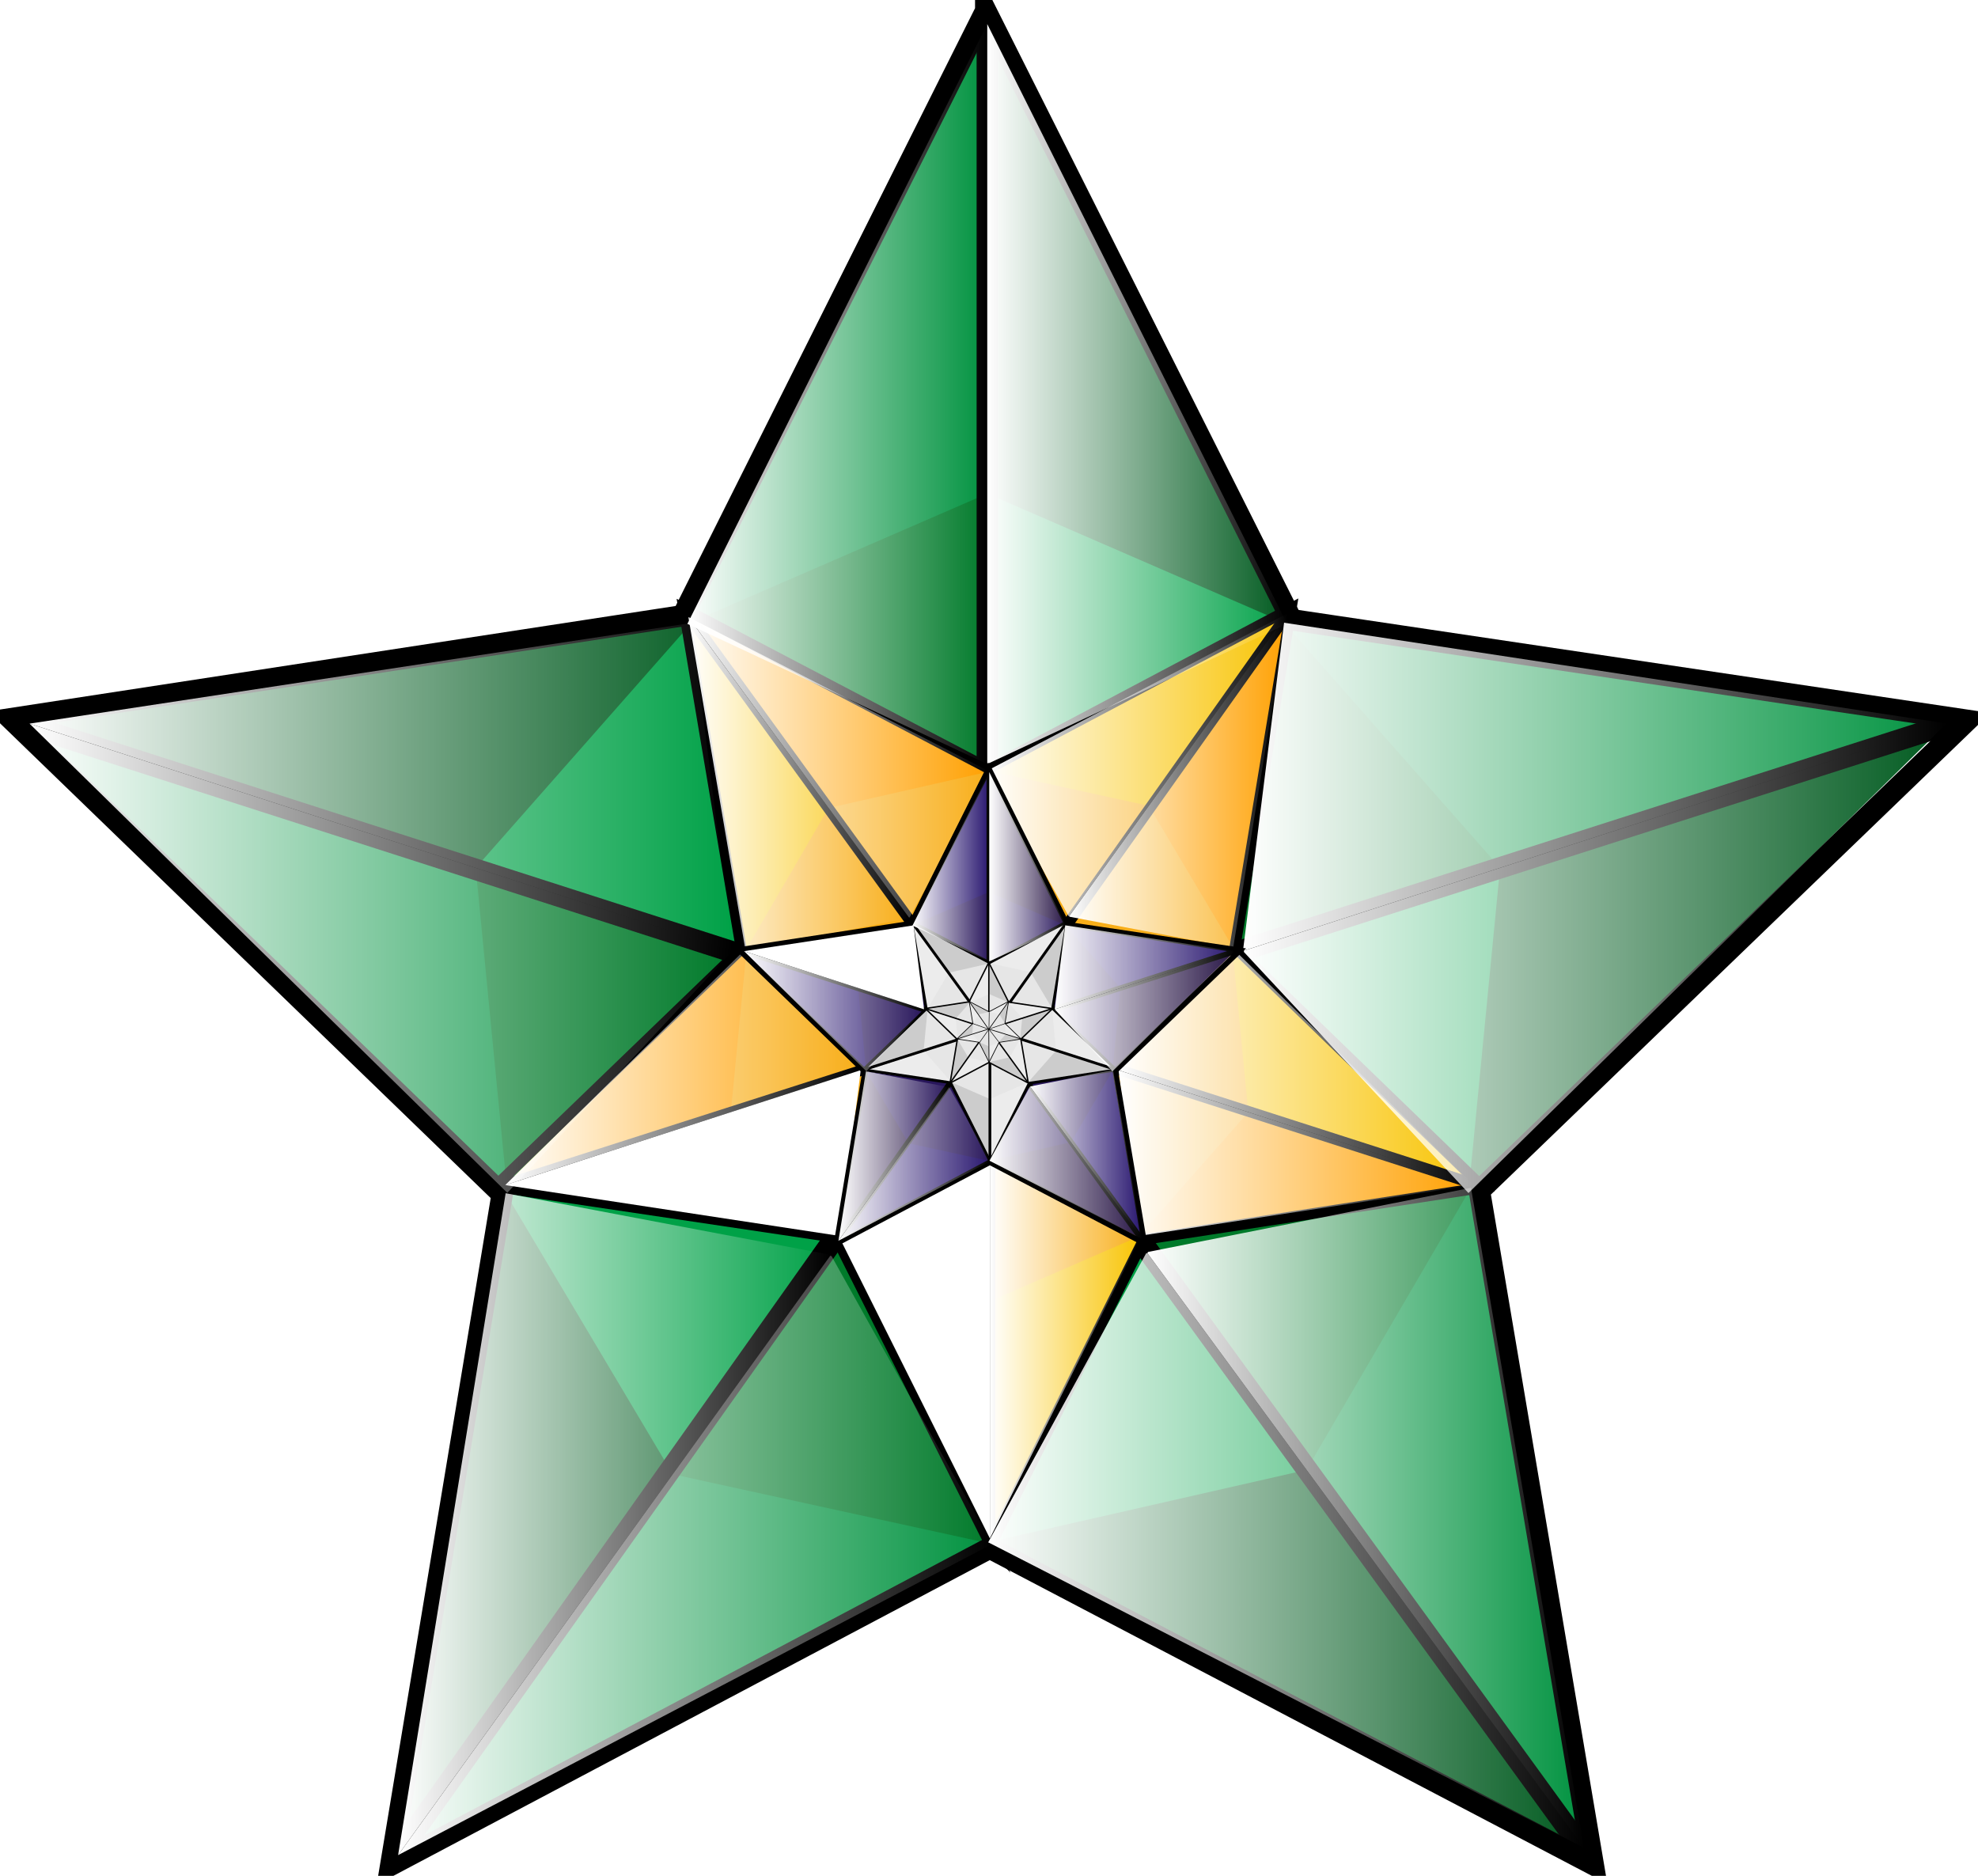 <?xml version="1.0" encoding="UTF-8" standalone="no"?>
<svg xmlns="http://www.w3.org/2000/svg" xmlns:xlink="http://www.w3.org/1999/xlink" width="461.729" height="437.862" version="1.0">
  <defs>
    <path id="B" fill="none" stroke="#000" stroke-miterlimit="8.6" stroke-width="5" d="m249.649 16.885 71.378 142.161 157.745 23.485-113.889 109.807 26.566 157.257-140.875-73.865-139.811 74.017 26.007-156.588L22.042 182.152l156.874-24.041L249.649 16.885z" color="#000" overflow="visible" style="marker:none"/>
    <path id="C" fill="none" stroke="#000" stroke-miterlimit="8.6" stroke-width="5" d="M214.657 303.02 111.117 448.987m81.822-211.627L23.234 182.812m226.779 12.627V19.167m57.579 217.688 168.695-54.043M285.873 304.03l104.551 143.947" color="#000" overflow="visible" style="marker:none"/>
    <path id="D" fill="none" stroke="#000" stroke-miterlimit="8.6" stroke-width="2.526" d="m250.79 375.06-36.059-71.817-79.689-11.864 57.534-55.472-13.421-79.443 71.167 37.315 70.629-37.392-13.138 79.105 57.958 56.078-79.249 12.145-35.732 71.345z" color="#000" overflow="visible" style="marker:none"/>
    <path id="E" fill="none" stroke="#000" stroke-miterlimit="8.6" stroke-width="2.526" d="m268.467 230.511 52.306-73.739m-41.335 106.909 85.732 27.557m-114.564-6.379v89.049m-29.087-109.971-85.221 27.301m96.193-61.237L179.673 157.282" color="#000" overflow="visible" style="marker:none"/>
    <path id="ar" fill="#ccc" fill-rule="evenodd" d="M250.613 373.486v-87.127l-.142-.063-35.22 16.466 35.362 70.725z" color="#000" overflow="visible" style="marker:none"/>
    <path id="as" fill="#ececec" fill-rule="evenodd" d="M250.613 373.486v-87.127l.142-.063 35.22 16.466-35.362 70.725z" color="#000" overflow="visible" style="marker:none"/>
    <path id="at" fill="#ececec" fill-rule="evenodd" d="m363.552 290.993-82.791-26.767-.016-.154 26.467-28.409 56.341 55.33z" color="#000" overflow="visible" style="marker:none"/>
    <path id="au" fill="#ccc" fill-rule="evenodd" d="m363.552 290.993-82.791-26.767-.104.116 4.826 38.526 78.069-11.874z" color="#000" overflow="visible" style="marker:none"/>
    <path id="av" fill="#ccc" fill-rule="evenodd" d="M320.088 157.567 269.129 228.238l.078.134 38.198 7.244 12.683-78.049z" color="#000" overflow="visible" style="marker:none"/>
    <path id="aw" fill="#ececec" fill-rule="evenodd" d="M320.088 157.567 269.129 228.238l-.152-.032-18.937-33.955 70.049-36.683z" color="#000" overflow="visible" style="marker:none"/>
    <path id="ax" fill="#ececec" fill-rule="evenodd" d="m180.233 158.423 51.498 70.134-.077.135-38.083 7.563-13.337-77.832z" color="#000" overflow="visible" style="marker:none"/>
    <path id="ay" fill="#ccc" fill-rule="evenodd" d="m180.233 158.423 51.498 70.134.152-.033 18.619-34.072-70.268-36.03z" color="#000" overflow="visible" style="marker:none"/>
    <path id="az" fill="#ccc" fill-rule="evenodd" d="m137.486 291.009 82.851-26.787.016-.155-26.486-28.43-56.382 55.371z" color="#000" overflow="visible" style="marker:none"/>
    <path id="aA" fill="#ececec" fill-rule="evenodd" d="m137.486 291.009 82.851-26.787.104.116-4.829 38.554-78.126-11.883z" color="#000" overflow="visible" style="marker:none"/>
  </defs>
  <defs>
    <linearGradient id="A">
      <stop offset="0" stop-color="#fff"/>
      <stop offset="1" stop-color="#fff" stop-opacity="0"/>
    </linearGradient>
    <linearGradient id="z">
      <stop offset="0" stop-color="#fff"/>
      <stop offset="1" stop-color="#fff" stop-opacity="0"/>
    </linearGradient>
    <linearGradient id="y">
      <stop offset="0" stop-color="#fff"/>
      <stop offset="1" stop-color="#fff" stop-opacity="0"/>
    </linearGradient>
    <linearGradient id="x">
      <stop offset="0" stop-color="#fff"/>
      <stop offset="1" stop-color="#fff" stop-opacity="0"/>
    </linearGradient>
    <linearGradient id="w">
      <stop offset="0" stop-color="#fff"/>
      <stop offset="1" stop-color="#fff" stop-opacity="0"/>
    </linearGradient>
    <linearGradient id="v">
      <stop offset="0" stop-color="#fff"/>
      <stop offset="1" stop-color="#fff" stop-opacity="0"/>
    </linearGradient>
    <linearGradient id="u">
      <stop offset="0" stop-color="#fff"/>
      <stop offset="1" stop-color="#fff" stop-opacity="0"/>
    </linearGradient>
    <linearGradient id="t">
      <stop offset="0" stop-color="#fff"/>
      <stop offset="1" stop-color="#fff" stop-opacity="0"/>
    </linearGradient>
    <linearGradient id="s">
      <stop offset="0" stop-color="#fff"/>
      <stop offset="1" stop-color="#fff" stop-opacity="0"/>
    </linearGradient>
    <linearGradient id="r">
      <stop offset="0" stop-color="#fff"/>
      <stop offset="1" stop-color="#fff" stop-opacity="0"/>
    </linearGradient>
    <linearGradient id="q">
      <stop offset="0" stop-color="#fff"/>
      <stop offset="1" stop-color="#fff" stop-opacity="0"/>
    </linearGradient>
    <linearGradient id="p">
      <stop offset="0" stop-color="#fff"/>
      <stop offset="1" stop-color="#fff" stop-opacity="0"/>
    </linearGradient>
    <linearGradient id="o">
      <stop offset="0" stop-color="#fff"/>
      <stop offset="1" stop-color="#fff" stop-opacity="0"/>
    </linearGradient>
    <linearGradient id="n">
      <stop offset="0" stop-color="#fff"/>
      <stop offset="1" stop-color="#fff" stop-opacity="0"/>
    </linearGradient>
    <linearGradient id="m">
      <stop offset="0" stop-color="#fff"/>
      <stop offset="1" stop-color="#fff" stop-opacity="0"/>
    </linearGradient>
    <linearGradient id="l">
      <stop offset="0" stop-color="#fff"/>
      <stop offset="1" stop-color="#fff" stop-opacity="0"/>
    </linearGradient>
    <linearGradient id="k">
      <stop offset="0" stop-color="#fff"/>
      <stop offset="1" stop-color="#fff" stop-opacity="0"/>
    </linearGradient>
    <linearGradient id="j">
      <stop offset="0" stop-color="#fff"/>
      <stop offset="1" stop-color="#fff" stop-opacity="0"/>
    </linearGradient>
    <linearGradient id="i">
      <stop offset="0" stop-color="#fff"/>
      <stop offset="1" stop-color="#fff" stop-opacity="0"/>
    </linearGradient>
    <linearGradient id="h">
      <stop offset="0" stop-color="#fff"/>
      <stop offset="1" stop-color="#fff" stop-opacity="0"/>
    </linearGradient>
    <linearGradient id="g">
      <stop offset="0" stop-color="#fff"/>
      <stop offset="1" stop-color="#fff" stop-opacity="0"/>
    </linearGradient>
    <linearGradient id="f">
      <stop offset="0" stop-color="#fff"/>
      <stop offset="1" stop-color="#fff" stop-opacity="0"/>
    </linearGradient>
    <linearGradient id="e">
      <stop offset="0" stop-color="#fff"/>
      <stop offset="1" stop-color="#fff" stop-opacity="0"/>
    </linearGradient>
    <linearGradient id="d">
      <stop offset="0" stop-color="#fff"/>
      <stop offset="1" stop-color="#fff" stop-opacity="0"/>
    </linearGradient>
    <linearGradient id="c">
      <stop offset="0" stop-color="#fff"/>
      <stop offset="1" stop-color="#fff" stop-opacity="0"/>
    </linearGradient>
    <linearGradient id="b">
      <stop offset="0" stop-color="#fff"/>
      <stop offset="1" stop-color="#fff" stop-opacity="0"/>
    </linearGradient>
    <linearGradient id="a">
      <stop offset="0" stop-color="#fff"/>
      <stop offset="1" stop-color="#fff" stop-opacity="0"/>
    </linearGradient>
    <linearGradient xlink:href="#a" id="F" x1="180" x2="250" y1="106.297" y2="106.297" gradientUnits="userSpaceOnUse"/>
    <linearGradient xlink:href="#b" id="H" x1="250" x2="320" y1="106.297" y2="106.297" gradientUnits="userSpaceOnUse"/>
    <linearGradient xlink:href="#c" id="J" x1="309.725" x2="473.935" y1="198.015" y2="198.015" gradientUnits="userSpaceOnUse"/>
    <linearGradient xlink:href="#d" id="L" x1="309.898" x2="473.935" y1="238.067" y2="238.067" gradientUnits="userSpaceOnUse"/>
    <linearGradient xlink:href="#e" id="N" x1="287.377" x2="389.317" y1="368.684" y2="368.684" gradientUnits="userSpaceOnUse"/>
    <linearGradient xlink:href="#f" id="P" x1="250.221" x2="389.317" y1="376.303" y2="376.303" gradientUnits="userSpaceOnUse"/>
    <linearGradient xlink:href="#g" id="R" x1="112.473" x2="251.135" y1="377.466" y2="377.466" gradientUnits="userSpaceOnUse"/>
    <linearGradient xlink:href="#h" id="T" x1="112.473" x2="213.347" y1="370.163" y2="370.163" gradientUnits="userSpaceOnUse"/>
    <linearGradient xlink:href="#i" id="V" x1="26.437" x2="190.355" y1="238.059" y2="238.059" gradientUnits="userSpaceOnUse"/>
    <linearGradient xlink:href="#j" id="X" x1="26.437" x2="190.527" y1="198.035" y2="198.035" gradientUnits="userSpaceOnUse"/>
    <linearGradient xlink:href="#k" id="Z" x1="180.233" x2="250.501" y1="193.49" y2="193.49" gradientUnits="userSpaceOnUse"/>
    <linearGradient xlink:href="#l" id="ab" x1="269.129" x2="320.088" y1="196.592" y2="196.592" gradientUnits="userSpaceOnUse"/>
    <linearGradient xlink:href="#m" id="ad" x1="280.744" x2="363.552" y1="263.328" y2="263.328" gradientUnits="userSpaceOnUse"/>
    <linearGradient xlink:href="#n" id="af" x1="250.039" x2="320.088" y1="192.902" y2="192.902" gradientUnits="userSpaceOnUse"/>
    <linearGradient xlink:href="#o" id="ah" x1="180.233" x2="231.73" y1="197.339" y2="197.339" gradientUnits="userSpaceOnUse"/>
    <linearGradient xlink:href="#p" id="aj" x1="280.657" x2="363.552" y1="283.547" y2="283.547" gradientUnits="userSpaceOnUse"/>
    <linearGradient xlink:href="#q" id="al" x1="250.613" x2="285.975" y1="329.891" y2="329.891" gradientUnits="userSpaceOnUse"/>
    <linearGradient xlink:href="#r" id="ap" x1="137.486" x2="220.353" y1="263.324" y2="263.324" gradientUnits="userSpaceOnUse"/>
    <linearGradient xlink:href="#s" id="aB" x1="180" x2="250" y1="106.297" y2="106.297" gradientUnits="userSpaceOnUse"/>
    <linearGradient xlink:href="#t" id="aD" x1="250" x2="320" y1="106.297" y2="106.297" gradientUnits="userSpaceOnUse"/>
    <linearGradient xlink:href="#u" id="aF" x1="309.725" x2="473.935" y1="198.015" y2="198.015" gradientUnits="userSpaceOnUse"/>
    <linearGradient xlink:href="#v" id="aH" x1="309.898" x2="473.935" y1="238.067" y2="238.067" gradientUnits="userSpaceOnUse"/>
    <linearGradient xlink:href="#w" id="aJ" x1="287.377" x2="389.317" y1="368.684" y2="368.684" gradientUnits="userSpaceOnUse"/>
    <linearGradient xlink:href="#x" id="aL" x1="250.221" x2="389.317" y1="376.303" y2="376.303" gradientUnits="userSpaceOnUse"/>
    <linearGradient xlink:href="#y" id="aN" x1="112.473" x2="251.135" y1="377.466" y2="377.466" gradientUnits="userSpaceOnUse"/>
    <linearGradient xlink:href="#z" id="aP" x1="112.473" x2="213.347" y1="370.163" y2="370.163" gradientUnits="userSpaceOnUse"/>
    <linearGradient xlink:href="#A" id="aR" x1="26.437" x2="190.355" y1="238.059" y2="238.059" gradientUnits="userSpaceOnUse"/>
    <filter id="G" width="1.411" height="1.166" x="-.205" y="-.083">
      <feGaussianBlur stdDeviation="5.987"/>
    </filter>
    <filter id="K" width="1.272" height="1.583" x="-.136" y="-.292">
      <feGaussianBlur stdDeviation="9.3"/>
    </filter>
    <filter id="I" width="1.589" height="1.239" x="-.295" y="-.119">
      <feGaussianBlur stdDeviation="8.59"/>
    </filter>
    <filter id="M" width="1.541" height="1.81" x="-.271" y="-.405">
      <feGaussianBlur stdDeviation="18.497"/>
    </filter>
    <filter id="O" width="1.207" height="1.137" x="-.103" y="-.068">
      <feGaussianBlur stdDeviation="4.395"/>
    </filter>
    <filter id="Q" width="1.587" height="1.588" x="-.293" y="-.294">
      <feGaussianBlur stdDeviation="16.998"/>
    </filter>
    <filter id="S">
      <feGaussianBlur stdDeviation="5.38"/>
    </filter>
    <filter id="U" width="1.978" height="1.638" x="-.489" y="-.319">
      <feGaussianBlur stdDeviation="20.55"/>
    </filter>
    <filter id="W" width="1.687" height="2.029" x="-.344" y="-.514">
      <feGaussianBlur stdDeviation="23.472"/>
    </filter>
    <filter id="Y" width="1.347" height="1.745" x="-.174" y="-.373">
      <feGaussianBlur stdDeviation="11.874"/>
    </filter>
    <filter id="aa" width="1.233" height="1.234" x="-.117" y="-.117">
      <feGaussianBlur stdDeviation="3.415"/>
    </filter>
    <filter id="ac">
      <feGaussianBlur stdDeviation="1.799"/>
    </filter>
    <filter id="ae" width="1.515" height="1.771" x="-.258" y="-.386">
      <feGaussianBlur stdDeviation="8.893"/>
    </filter>
    <filter id="ag" width="1.828" height="1.82" x="-.414" y="-.41">
      <feGaussianBlur stdDeviation="12.079"/>
    </filter>
    <filter id="ai" width="1.841" height="1.556" x="-.42" y="-.278">
      <feGaussianBlur stdDeviation="9.02"/>
    </filter>
    <filter id="ak" width="1.536" height="2.15" x="-.268" y="-.575">
      <feGaussianBlur stdDeviation="9.259"/>
    </filter>
    <filter id="am" width="1.839" height="1.34" x="-.419" y="-.17">
      <feGaussianBlur stdDeviation="6.18"/>
    </filter>
    <filter id="an" width="3.606" height="2.057" x="-1.303" y="-.528">
      <feGaussianBlur stdDeviation="19.198"/>
    </filter>
    <filter id="ao" width="2.231" height="3.64" x="-.615" y="-1.32">
      <feGaussianBlur stdDeviation="21.271"/>
    </filter>
    <filter id="aq" width="2.091" height="2.633" x="-.546" y="-.816">
      <feGaussianBlur stdDeviation="18.837"/>
    </filter>
    <filter id="aC" width="2.785" height="1.724" x="-.892" y="-.362">
      <feGaussianBlur stdDeviation="26.029"/>
    </filter>
    <filter id="aE" width="2.892" height="1.767" x="-.946" y="-.384">
      <feGaussianBlur stdDeviation="27.591"/>
    </filter>
    <filter id="aG" width="1.604" height="2.296" x="-.302" y="-.648">
      <feGaussianBlur stdDeviation="20.666"/>
    </filter>
    <filter id="aI" width="2.125" height="2.684" x="-.563" y="-.842">
      <feGaussianBlur stdDeviation="38.463"/>
    </filter>
    <filter id="aK" width="1.97" height="1.642" x="-.485" y="-.321">
      <feGaussianBlur stdDeviation="20.602"/>
    </filter>
    <filter id="aM" width="2.41" height="2.413" x="-.705" y="-.706">
      <feGaussianBlur stdDeviation="40.854"/>
    </filter>
    <filter id="aO" width="1.265" height="1.263" x="-.133" y="-.131">
      <feGaussianBlur stdDeviation="7.66"/>
    </filter>
    <filter id="aQ" width="2.121" height="1.732" x="-.561" y="-.366">
      <feGaussianBlur stdDeviation="23.564"/>
    </filter>
    <filter id="aS" width="1.799" height="2.196" x="-.4" y="-.598">
      <feGaussianBlur stdDeviation="27.286"/>
    </filter>
    <filter id="aT" width="1.868" height="2.863" x="-.434" y="-.931">
      <feGaussianBlur stdDeviation="29.685"/>
    </filter>
  </defs>
  <path fill="#005a1f" fill-rule="evenodd" d="M230.458 5.615v172.469l.281.125 69.719-32.594-70-140z"/>
  <path fill="#00a147" fill-rule="evenodd" d="m231.364 115.615-.906.375v65.124l.281.63 69.719-36.129-69.094-30z"/>
  <path fill="#00923f" fill-rule="evenodd" d="M230.458 5.615v172.469l-.281.125-69.719-32.594 70-140z"/>
  <path fill="#007a2a" fill-rule="evenodd" d="m229.551 115.615.906.375v62.094l1.739 3.661-71.739-36.129 69.094-30z"/>
  <path fill="#00923f" fill-rule="evenodd" d="m26.437 183.295 163.885 52.986.032.306-52.39 56.235L26.437 183.295z" color="#000" overflow="visible" style="marker:none" transform="translate(-19.542 -14.384)"/>
  <path fill="#007a2a" fill-rule="evenodd" d="m111.142 203.566.635-.746L170.78 221.896l3.063 1.821-55.421 54.72-7.28-74.871z"/>
  <path fill="#005a1f" fill-rule="evenodd" d="M6.895 168.911 170.78 221.896l.205-.229-9.553-76.262L6.895 168.911z"/>
  <path fill="#00a147" fill-rule="evenodd" d="m111.699 201.844.078.976L170.78 221.896l3.236-.229-12.583-76.262-49.734 56.438z"/>
  <path fill="#005a1f" fill-rule="evenodd" d="m112.473 447.412 100.874-139.893-.155-.266-75.614-14.34-25.105 154.498z" color="#000" overflow="visible" style="marker:none" transform="translate(-19.542 -14.384)"/>
  <path fill="#00a147" fill-rule="evenodd" d="m176.075 357.659.954.226 36.318-50.365.855-3.801-76.624-10.804 38.497 64.745z" color="#000" overflow="visible" style="marker:none" transform="translate(-19.542 -14.384)"/>
  <path fill="#00923f" fill-rule="evenodd" d="m112.473 447.412 100.874-139.893.301.063 37.487 67.215-138.662 72.615z" color="#000" overflow="visible" style="marker:none" transform="translate(-19.542 -14.384)"/>
  <path fill="#007a2a" fill-rule="evenodd" d="m177.545 358.719-.516-.834 36.318-50.365 2.322-2.967 35.466 70.245-73.59-16.078z" color="#000" overflow="visible" style="marker:none" transform="translate(-19.542 -14.384)"/>
  <path fill="#00923f" fill-rule="evenodd" d="M369.775 431.334 267.835 292.503l.153-.267 75.386-14.971 26.401 154.069z"/>
  <path fill="#007a2a" fill-rule="evenodd" d="m325.03 356.637-.951.234-38.216-52.509-.353-.267 77.406-12.446-37.886 64.988z" color="#000" overflow="visible" style="marker:none" transform="translate(-19.542 -14.384)"/>
  <path fill="#005a1f" fill-rule="evenodd" d="M389.317 445.719 287.377 306.887l-.3.066-36.856 67.445 139.096 71.321z" color="#000" overflow="visible" style="marker:none" transform="translate(-19.542 -14.384)"/>
  <path fill="#00a147" fill-rule="evenodd" d="m323.571 357.708.508-.838-36.701-49.983-1.31-2.46-35.846 69.97 73.35-16.69z" color="#000" overflow="visible" style="marker:none" transform="translate(-19.542 -14.384)"/>
  <path fill="#005a1f" fill-rule="evenodd" d="m473.935 183.264-164.004 53.024-.032.306 52.429 56.276 111.608-109.606z" color="#000" overflow="visible" style="marker:none" transform="translate(-19.542 -14.384)"/>
  <path fill="#00a147" fill-rule="evenodd" d="m369.612 217.944-.635-.746-59.046 19.09-2.558 1.316 54.954 55.266 7.285-74.926z" color="#000" overflow="visible" style="marker:none" transform="translate(-19.542 -14.384)"/>
  <path fill="#00923f" fill-rule="evenodd" d="m473.935 183.264-164.004 53.024-.205-.229 9.56-76.318 154.65 23.523z" color="#000" overflow="visible" style="marker:none" transform="translate(-19.542 -14.384)"/>
  <path fill="#007a2a" fill-rule="evenodd" d="m369.055 216.221-.078.977-59.046 19.09-2.731.276 12.085-76.823 49.77 56.479z" color="#000" overflow="visible" style="marker:none" transform="translate(-19.542 -14.384)"/>
  <use xlink:href="#B" stroke-miterlimit="8.6" stroke-width="5" color="#000" overflow="visible" style="marker:none" transform="translate(-19.542 -14.384)"/>
  <use xlink:href="#C" stroke-miterlimit="8.6" stroke-width="5" color="#000" overflow="visible" style="marker:none" transform="translate(-19.542 -14.384)"/>
  <path fill="#ffa000" fill-rule="evenodd" d="M250.613 373.486v-87.127l-.142-.063-35.22 16.466 35.362 70.725z" color="#000" overflow="visible" style="marker:none" transform="translate(-19.542 -14.384)"/>
  <path fill="#f8ae19" fill-rule="evenodd" d="m250.155 317.917.458-.189V284.828l-.142-.318-35.22 18.252 34.905 15.155z" color="#000" overflow="visible" style="marker:none" transform="translate(-19.542 -14.384)"/>
  <path fill="#f8c300" fill-rule="evenodd" d="M250.613 373.486v-87.127l.142-.063 35.22 16.466-35.362 70.725z" color="#000" overflow="visible" style="marker:none" transform="translate(-19.542 -14.384)"/>
  <path fill="#f8ae19" fill-rule="evenodd" d="m251.07 317.917-.458-.189v-31.368l-.879-1.849 36.241 18.252-34.905 15.155z" color="#000" overflow="visible" style="marker:none" transform="translate(-19.542 -14.384)"/>
  <path fill="#f8c300" fill-rule="evenodd" d="m363.552 290.993-82.791-26.767-.016-.154 26.467-28.409 56.341 55.33z" color="#000" overflow="visible" style="marker:none" transform="translate(-19.542 -14.384)"/>
  <path fill="#f8ae19" fill-rule="evenodd" d="m310.888 273.486-.321.377-29.807-9.637-1.547-.92 27.997-27.643 3.678 37.823z" color="#000" overflow="visible" style="marker:none" transform="translate(-19.542 -14.384)"/>
  <path fill="#ffa000" fill-rule="evenodd" d="m363.552 290.993-82.791-26.767-.104.116 4.826 38.526 78.069-11.874z" color="#000" overflow="visible" style="marker:none" transform="translate(-19.542 -14.384)"/>
  <path fill="#f8ae19" fill-rule="evenodd" d="m310.607 274.356-.039-.493-29.807-9.637-1.635.116 6.357 38.526 25.124-28.511z" color="#000" overflow="visible" style="marker:none" transform="translate(-19.542 -14.384)"/>
  <path fill="#ffa000" fill-rule="evenodd" d="M320.088 157.567 269.129 228.238l.078.134 38.198 7.244 12.683-78.049z" color="#000" overflow="visible" style="marker:none" transform="translate(-19.542 -14.384)"/>
  <path fill="#f8ae19" fill-rule="evenodd" d="m287.958 202.908-.482-.114L269.129 228.238l-.432 1.92 38.709 5.458-19.448-32.708z" color="#000" overflow="visible" style="marker:none" transform="translate(-19.542 -14.384)"/>
  <path fill="#f8c300" fill-rule="evenodd" d="M320.088 157.567 269.129 228.238l-.152-.032-18.937-33.955 70.049-36.683z" color="#000" overflow="visible" style="marker:none" transform="translate(-19.542 -14.384)"/>
  <path fill="#f8ae19" fill-rule="evenodd" d="m287.215 202.373.261.421L269.129 228.238l-1.173 1.499-17.917-35.486 37.176 8.122z" color="#000" overflow="visible" style="marker:none" transform="translate(-19.542 -14.384)"/>
  <path fill="#f8c300" fill-rule="evenodd" d="m180.233 158.423 51.498 70.134-.077.135-38.083 7.563-13.337-77.832z" color="#000" overflow="visible" style="marker:none" transform="translate(-19.542 -14.384)"/>
  <path fill="#f8ae19" fill-rule="evenodd" d="m212.709 203.425.48-.118 19.306 26.526.178.135-39.104 6.287 19.139-32.83z" color="#000" overflow="visible" style="marker:none" transform="translate(-19.542 -14.384)"/>
  <path fill="#ffa000" fill-rule="evenodd" d="m180.233 158.423 51.498 70.134.152-.033 18.619-34.072-70.268-36.03z" color="#000" overflow="visible" style="marker:none" transform="translate(-19.542 -14.384)"/>
  <path fill="#f8ae19" fill-rule="evenodd" d="m213.446 202.884-.257.423 18.541 25.25.662 1.243 18.109-35.347-37.055 8.431z" color="#000" overflow="visible" style="marker:none" transform="translate(-19.542 -14.384)"/>
  <path fill="#ffa000" fill-rule="evenodd" d="m137.486 291.009 82.851-26.787.016-.155-26.486-28.43-56.382 55.371z" color="#000" overflow="visible" style="marker:none" transform="translate(-19.542 -14.384)"/>
  <path fill="#f8ae19" fill-rule="evenodd" d="m190.187 273.489.321.377 29.829-9.644 1.292-.665-27.762-27.919-3.68 37.851z" color="#000" overflow="visible" style="marker:none" transform="translate(-19.542 -14.384)"/>
  <path fill="#f8c300" fill-rule="evenodd" d="m137.486 291.009 82.851-26.787.104.116-4.829 38.554-78.126-11.883z" color="#000" overflow="visible" style="marker:none" transform="translate(-19.542 -14.384)"/>
  <path fill="#f8ae19" fill-rule="evenodd" d="m190.469 274.36.039-.494 29.829-9.644 1.379-.139-6.105 38.809-25.143-28.532z" color="#000" overflow="visible" style="marker:none" transform="translate(-19.542 -14.384)"/>
  <use xlink:href="#D" stroke-miterlimit="8.6" stroke-width="2.526" color="#000" overflow="visible" style="marker:none" transform="translate(-19.542 -14.384)"/>
  <use xlink:href="#E" stroke-miterlimit="8.6" stroke-width="2.526" color="#000" overflow="visible" style="marker:none" transform="translate(-19.542 -14.384)"/>
  <path fill="url(#F)" fill-rule="evenodd" d="M250 20v172.469l-.281.125L180 160l70-140z" filter="url(#G)" transform="translate(-19.542 -14.384)"/>
  <path fill="url(#H)" fill-rule="evenodd" d="M250 20v172.469l.281.125L320 160 250 20z" filter="url(#I)" transform="translate(-19.542 -14.384)"/>
  <path fill="url(#J)" fill-rule="evenodd" d="m473.935 183.264-164.004 53.024-.205-.229 9.56-76.318 154.65 23.523z" color="#000" filter="url(#K)" overflow="visible" style="marker:none" transform="translate(-19.542 -14.384)"/>
  <path fill="url(#L)" fill-rule="evenodd" d="m473.935 183.264-164.004 53.024-.032.306 52.429 56.276 111.608-109.606z" color="#000" filter="url(#M)" overflow="visible" style="marker:none" transform="translate(-19.542 -14.384)"/>
  <path fill="url(#N)" fill-rule="evenodd" d="M389.317 445.719 287.377 306.887l.153-.267 75.386-14.971 26.401 154.069z" filter="url(#O)" transform="translate(-19.542 -14.384)"/>
  <path fill="url(#P)" fill-rule="evenodd" d="M389.317 445.719 287.377 306.887l-.3.066-36.856 67.445 139.096 71.321z" color="#000" filter="url(#Q)" overflow="visible" style="marker:none" transform="translate(-19.542 -14.384)"/>
  <path fill="url(#R)" fill-rule="evenodd" d="m112.473 447.412 100.874-139.893.301.063 37.487 67.215-138.662 72.615z" color="#000" filter="url(#S)" overflow="visible" style="marker:none" transform="translate(-19.542 -14.384)"/>
  <path fill="url(#T)" fill-rule="evenodd" d="m112.473 447.412 100.874-139.893-.155-.266-75.614-14.34-25.105 154.498z" color="#000" filter="url(#U)" overflow="visible" style="marker:none" transform="translate(-19.542 -14.384)"/>
  <path fill="url(#V)" fill-rule="evenodd" d="m26.437 183.295 163.885 52.986.032.306-52.39 56.235L26.437 183.295z" color="#000" filter="url(#W)" overflow="visible" style="marker:none" transform="translate(-19.542 -14.384)"/>
  <path fill="url(#X)" fill-rule="evenodd" d="m26.437 183.295 163.885 52.986.205-.229-9.553-76.262-154.537 23.505z" filter="url(#Y)" transform="translate(-19.542 -14.384)"/>
  <path fill="url(#Z)" fill-rule="evenodd" d="m180.233 158.423 51.498 70.134.152-.033 18.619-34.072-70.268-36.03z" color="#000" filter="url(#aa)" overflow="visible" style="marker:none" transform="translate(-19.542 -14.384)"/>
  <path fill="url(#ab)" fill-rule="evenodd" d="M320.088 157.567 269.129 228.238l.078.134 38.198 7.244 12.683-78.049z" color="#000" filter="url(#ac)" overflow="visible" style="marker:none" transform="translate(-19.542 -14.384)"/>
  <path fill="url(#ad)" fill-rule="evenodd" d="m363.552 290.993-82.791-26.767-.016-.154 26.467-28.409 56.341 55.33z" color="#000" filter="url(#ae)" overflow="visible" style="marker:none" transform="translate(-19.542 -14.384)"/>
  <path fill="url(#af)" fill-rule="evenodd" d="M320.088 157.567 269.129 228.238l-.152-.032-18.937-33.955 70.049-36.683z" color="#000" filter="url(#ag)" overflow="visible" style="marker:none" transform="translate(-19.542 -14.384)"/>
  <path fill="url(#ah)" fill-rule="evenodd" d="m180.233 158.423 51.498 70.134-.077.135-38.083 7.563-13.337-77.832z" color="#000" filter="url(#ai)" overflow="visible" style="marker:none" transform="translate(-19.542 -14.384)"/>
  <path fill="url(#aj)" fill-rule="evenodd" d="m363.552 290.993-82.791-26.767-.104.116 4.826 38.526 78.069-11.874z" color="#000" filter="url(#ak)" overflow="visible" style="marker:none" transform="translate(-19.542 -14.384)"/>
  <path fill="url(#al)" fill-rule="evenodd" d="M250.613 373.486v-87.127l.142-.063 35.22 16.466-35.362 70.725z" color="#000" filter="url(#am)" overflow="visible" style="marker:none" transform="translate(-19.542 -14.384)"/>
  <path fill="#fff" fill-rule="evenodd" d="M250.613 373.486v-87.127l-.142-.063-35.22 16.466 35.362 70.725z" color="#000" filter="url(#an)" overflow="visible" style="marker:none" transform="translate(-19.542 -14.384)"/>
  <path fill="#fff" fill-rule="evenodd" d="m137.486 291.009 82.851-26.787.104.116-4.829 38.554-78.126-11.883z" color="#000" filter="url(#ao)" overflow="visible" style="marker:none" transform="translate(-19.542 -14.384)"/>
  <path fill="url(#ap)" fill-rule="evenodd" d="m137.486 291.009 82.851-26.787.016-.155-26.486-28.43-56.382 55.371z" color="#000" filter="url(#aq)" overflow="visible" style="marker:none" transform="translate(-19.542 -14.384)"/>
  <path fill="#281646" fill-rule="evenodd" d="M230.824 180.209v44.086l.072.032L248.717 215.995l-17.893-35.786z"/>
  <path fill="#28165b" fill-rule="evenodd" d="m231.056 208.326-.232.096v16.647l.072.161L248.717 215.995l-17.662-7.669z"/>
  <path fill="#28166f" fill-rule="evenodd" d="M230.824 180.209v44.086l-.072.032L212.931 215.995l17.893-35.786z"/>
  <path fill="#28165b" fill-rule="evenodd" d="m230.593 208.326.232.096v15.872l.445.936L212.931 215.995l17.662-7.669z"/>
  <path fill="#28166f" fill-rule="evenodd" d="m26.437 183.295 163.885 52.986.032.306-52.39 56.235L26.437 183.295z" color="#000" overflow="visible" style="marker:none" transform="translate(166.92 175.096) scale(.256)"/>
  <path fill="#28165b" fill-rule="evenodd" d="m200.325 230.808.162-.191 15.082 4.876.783.465-14.167 13.987-1.861-19.138z"/>
  <path fill="#281646" fill-rule="evenodd" d="m173.678 221.95 41.892 13.544.052-.058-2.442-19.494-39.502 6.008z"/>
  <path fill="#28165b" fill-rule="evenodd" d="m200.467 230.368.02.25 15.082 4.876.827-.058-3.216-19.494-12.713 14.427z"/>
  <path fill="#281646" fill-rule="evenodd" d="m112.473 447.412 100.874-139.893-.155-.266-75.614-14.34-25.105 154.498z" color="#000" overflow="visible" style="marker:none" transform="translate(166.92 175.096) scale(.256)"/>
  <path fill="#28165b" fill-rule="evenodd" d="m176.075 357.659.954.226 36.318-50.365.855-3.801-76.624-10.804 38.497 64.745z" color="#000" overflow="visible" style="marker:none" transform="translate(166.92 175.096) scale(.256)"/>
  <path fill="#28166f" fill-rule="evenodd" d="m112.473 447.412 100.874-139.893.301.063 37.487 67.215-138.662 72.615z" color="#000" overflow="visible" style="marker:none" transform="translate(166.92 175.096) scale(.256)"/>
  <path fill="#28165b" fill-rule="evenodd" d="m177.545 358.719-.516-.834 36.318-50.365 2.322-2.967 35.466 70.245-73.59-16.078z" color="#000" overflow="visible" style="marker:none" transform="translate(166.92 175.096) scale(.256)"/>
  <path fill="#28166f" fill-rule="evenodd" d="m266.436 289.029-26.057-35.488.039-.068 19.27-3.827 6.749 39.383z"/>
  <path fill="#28165b" fill-rule="evenodd" d="m325.03 356.637-.951.234-38.216-52.509-.353-.267 77.406-12.446-37.886 64.988z" color="#000" overflow="visible" style="marker:none" transform="translate(166.92 175.096) scale(.256)"/>
  <path fill="#281646" fill-rule="evenodd" d="M389.317 445.719 287.377 306.887l-.3.066-36.856 67.445 139.096 71.321z" color="#000" overflow="visible" style="marker:none" transform="translate(166.92 175.096) scale(.256)"/>
  <path fill="#28165b" fill-rule="evenodd" d="m323.571 357.708.508-.838-36.701-49.983-1.31-2.46-35.846 69.97 73.35-16.69z" color="#000" overflow="visible" style="marker:none" transform="translate(166.92 175.096) scale(.256)"/>
  <path fill="#281646" fill-rule="evenodd" d="m473.935 183.264-164.004 53.024-.032.306 52.429 56.276 111.608-109.606z" color="#000" overflow="visible" style="marker:none" transform="translate(166.92 175.096) scale(.256)"/>
  <path fill="#28165b" fill-rule="evenodd" d="m369.612 217.944-.635-.746-59.046 19.09-2.558 1.316 54.954 55.266 7.285-74.926z" color="#000" overflow="visible" style="marker:none" transform="translate(166.92 175.096) scale(.256)"/>
  <path fill="#28166f" fill-rule="evenodd" d="m473.935 183.264-164.004 53.024-.205-.229 9.56-76.318 154.65 23.523z" color="#000" overflow="visible" style="marker:none" transform="translate(166.92 175.096) scale(.256)"/>
  <path fill="#28165b" fill-rule="evenodd" d="m369.055 216.221-.078.977-59.046 19.09-2.731.276 12.085-76.823 49.77 56.479z" color="#000" overflow="visible" style="marker:none" transform="translate(166.92 175.096) scale(.256)"/>
  <use xlink:href="#B" stroke-miterlimit="8.6" stroke-width="5" color="#000" overflow="visible" style="marker:none" transform="translate(166.92 175.096) scale(.256)"/>
  <use xlink:href="#C" stroke-miterlimit="8.6" stroke-width="5" color="#000" overflow="visible" style="marker:none" transform="translate(166.92 175.096) scale(.256)"/>
  <use xlink:href="#ar" fill-rule="evenodd" color="#000" overflow="visible" style="marker:none" transform="translate(166.92 175.096) scale(.256)"/>
  <path fill="#e6e6e6" fill-rule="evenodd" d="m250.155 317.917.458-.189V284.828l-.142-.318-35.22 18.252 34.905 15.155z" color="#000" overflow="visible" style="marker:none" transform="translate(166.92 175.096) scale(.256)"/>
  <use xlink:href="#as" fill-rule="evenodd" color="#000" overflow="visible" style="marker:none" transform="translate(166.92 175.096) scale(.256)"/>
  <path fill="#e6e6e6" fill-rule="evenodd" d="m251.07 317.917-.458-.189v-31.368l-.879-1.849 36.241 18.252-34.905 15.155z" color="#000" overflow="visible" style="marker:none" transform="translate(166.92 175.096) scale(.256)"/>
  <use xlink:href="#at" fill-rule="evenodd" color="#000" overflow="visible" style="marker:none" transform="translate(166.92 175.096) scale(.256)"/>
  <path fill="#e6e6e6" fill-rule="evenodd" d="m310.888 273.486-.321.377-29.807-9.637-1.547-.92 27.997-27.643 3.678 37.823z" color="#000" overflow="visible" style="marker:none" transform="translate(166.92 175.096) scale(.256)"/>
  <use xlink:href="#au" fill-rule="evenodd" color="#000" overflow="visible" style="marker:none" transform="translate(166.92 175.096) scale(.256)"/>
  <path fill="#e6e6e6" fill-rule="evenodd" d="m310.607 274.356-.039-.493-29.807-9.637-1.635.116 6.357 38.526 25.124-28.511z" color="#000" overflow="visible" style="marker:none" transform="translate(166.92 175.096) scale(.256)"/>
  <use xlink:href="#av" fill-rule="evenodd" color="#000" overflow="visible" style="marker:none" transform="translate(166.92 175.096) scale(.256)"/>
  <path fill="#e6e6e6" fill-rule="evenodd" d="m287.958 202.908-.482-.114L269.129 228.238l-.432 1.92 38.709 5.458-19.448-32.708z" color="#000" overflow="visible" style="marker:none" transform="translate(166.92 175.096) scale(.256)"/>
  <use xlink:href="#aw" fill-rule="evenodd" color="#000" overflow="visible" style="marker:none" transform="translate(166.92 175.096) scale(.256)"/>
  <path fill="#e6e6e6" fill-rule="evenodd" d="m287.215 202.373.261.421L269.129 228.238l-1.173 1.499-17.917-35.486 37.176 8.122z" color="#000" overflow="visible" style="marker:none" transform="translate(166.92 175.096) scale(.256)"/>
  <use xlink:href="#ax" fill-rule="evenodd" color="#000" overflow="visible" style="marker:none" transform="translate(166.92 175.096) scale(.256)"/>
  <path fill="#e6e6e6" fill-rule="evenodd" d="m212.709 203.425.48-.118 19.306 26.526.178.135-39.104 6.287 19.139-32.83z" color="#000" overflow="visible" style="marker:none" transform="translate(166.92 175.096) scale(.256)"/>
  <use xlink:href="#ay" fill-rule="evenodd" color="#000" overflow="visible" style="marker:none" transform="translate(166.92 175.096) scale(.256)"/>
  <path fill="#e6e6e6" fill-rule="evenodd" d="m213.446 202.884-.257.423 18.541 25.25.662 1.243 18.109-35.347-37.055 8.431z" color="#000" overflow="visible" style="marker:none" transform="translate(166.92 175.096) scale(.256)"/>
  <use xlink:href="#az" fill-rule="evenodd" color="#000" overflow="visible" style="marker:none" transform="translate(166.92 175.096) scale(.256)"/>
  <path fill="#e6e6e6" fill-rule="evenodd" d="m190.187 273.489.321.377 29.829-9.644 1.292-.665-27.762-27.919-3.68 37.851z" color="#000" overflow="visible" style="marker:none" transform="translate(166.92 175.096) scale(.256)"/>
  <use xlink:href="#aA" fill-rule="evenodd" color="#000" overflow="visible" style="marker:none" transform="translate(166.92 175.096) scale(.256)"/>
  <path fill="#e6e6e6" fill-rule="evenodd" d="m190.469 274.36.039-.494 29.829-9.644 1.379-.139-6.105 38.809-25.143-28.532z" color="#000" overflow="visible" style="marker:none" transform="translate(166.92 175.096) scale(.256)"/>
  <use xlink:href="#D" stroke-miterlimit="8.6" stroke-width="2.526" color="#000" overflow="visible" style="marker:none" transform="translate(166.92 175.096) scale(.256)"/>
  <use xlink:href="#E" stroke-miterlimit="8.6" stroke-width="2.526" color="#000" overflow="visible" style="marker:none" transform="translate(166.92 175.096) scale(.256)"/>
  <path fill="url(#aB)" fill-rule="evenodd" d="M250 20v172.469l-.281.125L180 160l70-140z" filter="url(#aC)" transform="translate(166.92 175.096) scale(.256)"/>
  <path fill="url(#aD)" fill-rule="evenodd" d="M250 20v172.469l.281.125L320 160 250 20z" filter="url(#aE)" transform="translate(166.92 175.096) scale(.256)"/>
  <path fill="url(#aF)" fill-rule="evenodd" d="m473.935 183.264-164.004 53.024-.205-.229 9.56-76.318 154.65 23.523z" color="#000" filter="url(#aG)" overflow="visible" style="marker:none" transform="translate(166.92 175.096) scale(.256)"/>
  <path fill="url(#aH)" fill-rule="evenodd" d="m473.935 183.264-164.004 53.024-.032.306 52.429 56.276 111.608-109.606z" color="#000" filter="url(#aI)" overflow="visible" style="marker:none" transform="translate(166.92 175.096) scale(.256)"/>
  <path fill="url(#aJ)" fill-rule="evenodd" d="M389.317 445.719 287.377 306.887l.153-.267 75.386-14.971 26.401 154.069z" filter="url(#aK)" transform="translate(166.92 175.096) scale(.256)"/>
  <path fill="url(#aL)" fill-rule="evenodd" d="M389.317 445.719 287.377 306.887l-.3.066-36.856 67.445 139.096 71.321z" color="#000" filter="url(#aM)" overflow="visible" style="marker:none" transform="translate(166.92 175.096) scale(.256)"/>
  <path fill="url(#aN)" fill-rule="evenodd" d="m112.473 447.412 100.874-139.893.301.063 37.487 67.215-138.662 72.615z" color="#000" filter="url(#aO)" overflow="visible" style="marker:none" transform="translate(166.92 175.096) scale(.256)"/>
  <path fill="url(#aP)" fill-rule="evenodd" d="m112.473 447.412 100.874-139.893-.155-.266-75.614-14.34-25.105 154.498z" color="#000" filter="url(#aQ)" overflow="visible" style="marker:none" transform="translate(166.92 175.096) scale(.256)"/>
  <path fill="url(#aR)" fill-rule="evenodd" d="m26.437 183.295 163.885 52.986.032.306-52.39 56.235L26.437 183.295z" color="#000" filter="url(#aS)" overflow="visible" style="marker:none" transform="translate(166.92 175.096) scale(.256)"/>
  <path fill="#fff" fill-rule="evenodd" d="m26.437 183.295 163.885 52.986.205-.229-9.553-76.262-154.537 23.505z" filter="url(#aT)" transform="translate(166.92 175.096) scale(.256)"/>
  <path fill="#ccc" fill-rule="evenodd" d="M230.902 224.882v11.259l.018.008 4.551-2.128-4.57-9.139z"/>
  <path fill="#e6e6e6" fill-rule="evenodd" d="m230.961 232.063-.059.024v4.251l.018.041 4.551-2.359-4.511-1.958z"/>
  <path fill="#ececec" fill-rule="evenodd" d="M230.902 224.882v11.259l-.018.008-4.551-2.128 4.57-9.139z"/>
  <path fill="#e6e6e6" fill-rule="evenodd" d="m230.842 232.063.059.024v4.054l.114.239-4.683-2.359 4.511-1.958z"/>
  <path fill="#ececec" fill-rule="evenodd" d="m26.437 183.295 163.885 52.986.032.306-52.39 56.235L26.437 183.295z" color="#000" overflow="visible" style="marker:none" transform="translate(214.581 223.577) scale(.065)"/>
  <path fill="#e6e6e6" fill-rule="evenodd" d="m223.112 237.805.041-.049 3.852 1.245.2.119-3.618 3.572-.475-4.888z"/>
  <path fill="#ccc" fill-rule="evenodd" d="m216.307 235.543 10.699 3.459.013-.015-.624-4.979-10.089 1.534z"/>
  <path fill="#e6e6e6" fill-rule="evenodd" d="m223.149 237.693.005.064 3.852 1.245.211-.015-.821-4.979-3.247 3.684z"/>
  <path fill="#ccc" fill-rule="evenodd" d="m112.473 447.412 100.874-139.893-.155-.266-75.614-14.34-25.105 154.498z" color="#000" overflow="visible" style="marker:none" transform="translate(214.581 223.577) scale(.065)"/>
  <path fill="#e6e6e6" fill-rule="evenodd" d="m176.075 357.659.954.226 36.318-50.365.855-3.801-76.624-10.804 38.497 64.745z" color="#000" overflow="visible" style="marker:none" transform="translate(214.581 223.577) scale(.065)"/>
  <path fill="#ececec" fill-rule="evenodd" d="m112.473 447.412 100.874-139.893.301.063 37.487 67.215-138.662 72.615z" color="#000" overflow="visible" style="marker:none" transform="translate(214.581 223.577) scale(.065)"/>
  <path fill="#e6e6e6" fill-rule="evenodd" d="m177.545 358.719-.516-.834 36.318-50.365 2.322-2.967 35.466 70.245-73.59-16.078z" color="#000" overflow="visible" style="marker:none" transform="translate(214.581 223.577) scale(.065)"/>
  <path fill="#ececec" fill-rule="evenodd" d="m239.997 252.674-6.655-9.063.01-.017 4.921-.977 1.724 10.058z"/>
  <path fill="#e6e6e6" fill-rule="evenodd" d="m325.03 356.637-.951.234-38.216-52.509-.353-.267 77.406-12.446-37.886 64.988z" color="#000" overflow="visible" style="marker:none" transform="translate(214.581 223.577) scale(.065)"/>
  <path fill="#ccc" fill-rule="evenodd" d="M389.317 445.719 287.377 306.887l-.3.066-36.856 67.445 139.096 71.321z" color="#000" overflow="visible" style="marker:none" transform="translate(214.581 223.577) scale(.065)"/>
  <path fill="#e6e6e6" fill-rule="evenodd" d="m323.571 357.708.508-.838-36.701-49.983-1.31-2.46-35.846 69.97 73.35-16.69z" color="#000" overflow="visible" style="marker:none" transform="translate(214.581 223.577) scale(.065)"/>
  <path fill="#ccc" fill-rule="evenodd" d="m473.935 183.264-164.004 53.024-.032.306 52.429 56.276 111.608-109.606z" color="#000" overflow="visible" style="marker:none" transform="translate(214.581 223.577) scale(.065)"/>
  <path fill="#e6e6e6" fill-rule="evenodd" d="m369.612 217.944-.635-.746-59.046 19.09-2.558 1.316 54.954 55.266 7.285-74.926z" color="#000" overflow="visible" style="marker:none" transform="translate(214.581 223.577) scale(.065)"/>
  <path fill="#ececec" fill-rule="evenodd" d="m473.935 183.264-164.004 53.024-.205-.229 9.56-76.318 154.65 23.523z" color="#000" overflow="visible" style="marker:none" transform="translate(214.581 223.577) scale(.065)"/>
  <path fill="#e6e6e6" fill-rule="evenodd" d="m369.055 216.221-.078.977-59.046 19.09-2.731.276 12.085-76.823 49.77 56.479z" color="#000" overflow="visible" style="marker:none" transform="translate(214.581 223.577) scale(.065)"/>
  <use xlink:href="#B" stroke-miterlimit="8.6" stroke-width="5" color="#000" overflow="visible" style="marker:none" transform="translate(214.581 223.577) scale(.065)"/>
  <use xlink:href="#C" stroke-miterlimit="8.6" stroke-width="5" color="#000" overflow="visible" style="marker:none" transform="translate(214.581 223.577) scale(.065)"/>
  <use xlink:href="#ar" fill-rule="evenodd" color="#000" overflow="visible" style="marker:none" transform="translate(214.581 223.577) scale(.065)"/>
  <path fill="#e6e6e6" fill-rule="evenodd" d="m250.155 317.917.458-.189-2.56-61.264-32.803 46.298 34.905 15.155z" color="#000" overflow="visible" style="marker:none" transform="translate(214.581 223.577) scale(.065)"/>
  <use xlink:href="#as" fill-rule="evenodd" color="#000" overflow="visible" style="marker:none" transform="translate(214.581 223.577) scale(.065)"/>
  <path fill="#e6e6e6" fill-rule="evenodd" d="m251.07 317.917-.458-.189-.395-61.747 35.757 46.781-34.905 15.155z" color="#000" overflow="visible" style="marker:none" transform="translate(214.581 223.577) scale(.065)"/>
  <use xlink:href="#at" fill-rule="evenodd" color="#000" overflow="visible" style="marker:none" transform="translate(214.581 223.577) scale(.065)"/>
  <path fill="#e6e6e6" fill-rule="evenodd" d="m310.888 273.486-.321.377-59.787-18.824 56.43-19.376 3.678 37.823z" color="#000" overflow="visible" style="marker:none" transform="translate(214.581 223.577) scale(.065)"/>
  <use xlink:href="#au" fill-rule="evenodd" color="#000" overflow="visible" style="marker:none" transform="translate(214.581 223.577) scale(.065)"/>
  <path fill="#e6e6e6" fill-rule="evenodd" d="m310.607 274.356-.039-.493-60.271-17.857 35.186 46.862 25.124-28.511z" color="#000" overflow="visible" style="marker:none" transform="translate(214.581 223.577) scale(.065)"/>
  <use xlink:href="#av" fill-rule="evenodd" color="#000" overflow="visible" style="marker:none" transform="translate(214.581 223.577) scale(.065)"/>
  <path fill="#e6e6e6" fill-rule="evenodd" d="m287.958 202.908-.482-.114-36.238 52.522 56.168-19.7-19.448-32.708z" color="#000" overflow="visible" style="marker:none" transform="translate(214.581 223.577) scale(.065)"/>
  <use xlink:href="#aw" fill-rule="evenodd" color="#000" overflow="visible" style="marker:none" transform="translate(214.581 223.577) scale(.065)"/>
  <path fill="#e6e6e6" fill-rule="evenodd" d="m287.215 202.373.261.421-38.656 53.006 1.22-61.55 37.176 8.122z" color="#000" overflow="visible" style="marker:none" transform="translate(214.581 223.577) scale(.065)"/>
  <use xlink:href="#ax" fill-rule="evenodd" color="#000" overflow="visible" style="marker:none" transform="translate(214.581 223.577) scale(.065)"/>
  <path fill="#e6e6e6" fill-rule="evenodd" d="m212.709 203.425.48-.118 35.441 52.289-55.061-19.341 19.139-32.83z" color="#000" overflow="visible" style="marker:none" transform="translate(214.581 223.577) scale(.065)"/>
  <use xlink:href="#ay" fill-rule="evenodd" color="#000" overflow="visible" style="marker:none" transform="translate(214.581 223.577) scale(.065)"/>
  <path fill="#e6e6e6" fill-rule="evenodd" d="m213.446 202.884-.257.423 36.611 52.121.701-60.976-37.055 8.431z" color="#000" overflow="visible" style="marker:none" transform="translate(214.581 223.577) scale(.065)"/>
  <use xlink:href="#az" fill-rule="evenodd" color="#000" overflow="visible" style="marker:none" transform="translate(214.581 223.577) scale(.065)"/>
  <path fill="#e6e6e6" fill-rule="evenodd" d="m190.187 273.489.321.377 57.875-18.831-54.515-19.397-3.68 37.851z" color="#000" overflow="visible" style="marker:none" transform="translate(214.581 223.577) scale(.065)"/>
  <use xlink:href="#aA" fill-rule="evenodd" color="#000" overflow="visible" style="marker:none" transform="translate(214.581 223.577) scale(.065)"/>
  <path fill="#e6e6e6" fill-rule="evenodd" d="m190.469 274.36.039-.494 57.391-16.897-32.288 45.923-25.143-28.532z" color="#000" overflow="visible" style="marker:none" transform="translate(214.581 223.577) scale(.065)"/>
  <use xlink:href="#D" stroke-miterlimit="8.6" stroke-width="2.526" color="#000" overflow="visible" style="marker:none" transform="translate(214.581 223.577) scale(.065)"/>
  <path fill="none" stroke="#000" stroke-miterlimit="8.6" stroke-width="2.526" d="m249.125 257.59 71.649-100.818m-70.832 99.172 115.228 35.293m-115.531-34.908.967 117.578m-.074-118.675-114.234 36.005m113.117-34.641-69.741-99.314" color="#000" overflow="visible" style="marker:none" transform="translate(214.581 223.577) scale(.065)"/>
  <path fill="#ceb474" fill-rule="evenodd" d="M250.455 250.619c0 .011 0 .021 0 0z" color="#000" overflow="visible" style="marker:none" transform="translate(-19.542 -14.384)"/>
  <path fill="none" stroke="#000" stroke-miterlimit="8.6" stroke-width=".125" d="m250.455 250.65-.063 4.009m0 0-3.693-1.326" color="#000" overflow="visible" style="marker:none" transform="translate(-19.542 -14.384)"/>
  <path fill="none" stroke="#000" stroke-miterlimit="8.6" stroke-width=".125" d="m248.15 257.784 2.241-3.157 2.462 3.188m1.421-4.546-3.82 1.294" color="#000" overflow="visible" style="marker:none" transform="translate(-19.542 -14.384)"/>
</svg>